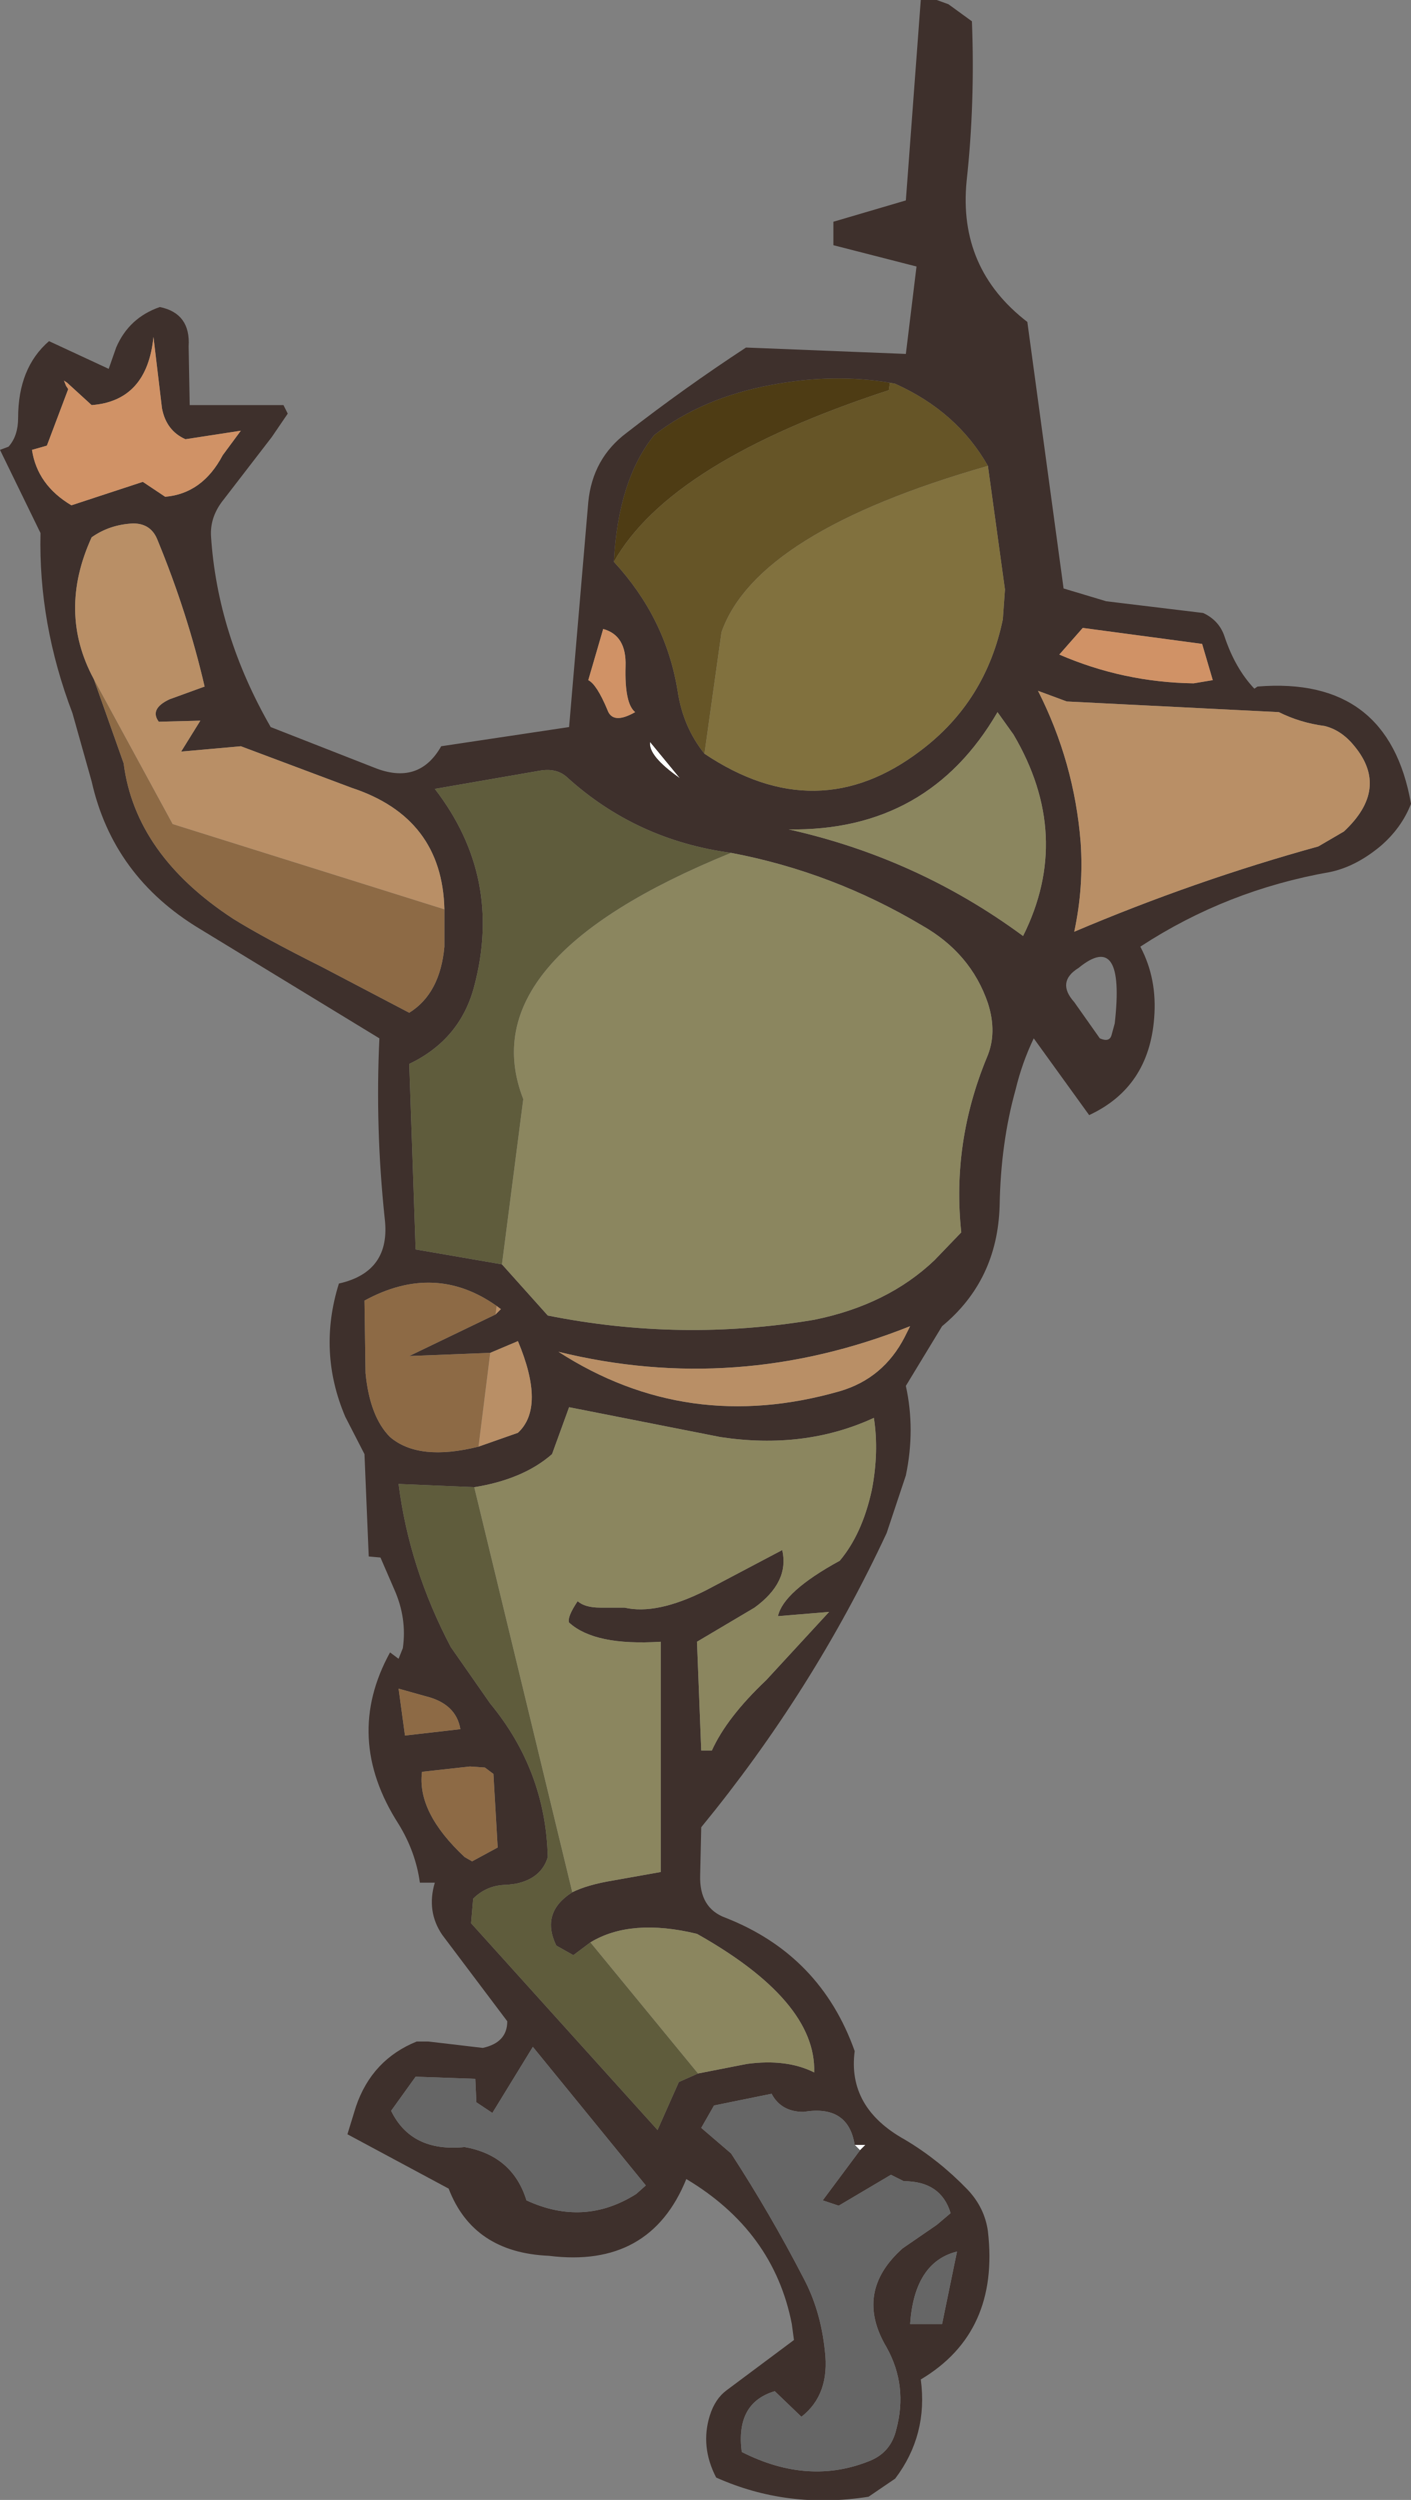 <?xml version="1.0" encoding="UTF-8" standalone="no"?>
<svg xmlns:xlink="http://www.w3.org/1999/xlink" height="117.25px" width="66.2px" xmlns="http://www.w3.org/2000/svg">
  <rect width="100%" height="100%" fill="#808080" stroke="none"/>
  <g transform="matrix(1.0, 0.0, 0.0, 1.0, 33.1, 58.7)">
    <path d="M7.25 42.15 L7.0 41.9 7.5 41.9 7.25 42.15 M-1.2 -22.2 Q-2.7 -23.25 -2.6 -23.9 L-1.2 -22.2" fill="#ffffff" fill-rule="evenodd" stroke="none"/>
    <path d="M-4.3 -32.35 Q-4.1 -36.2 -2.4 -38.3 -0.15 -40.05 3.1 -40.65 6.0 -41.2 8.65 -40.75 L8.6 -40.4 Q-1.65 -37.05 -4.3 -32.35" fill="#4e3c14" fill-rule="evenodd" stroke="none"/>
    <path d="M12.5 -57.7 Q12.65 -53.85 12.25 -50.2 11.85 -46.1 15.1 -43.6 L16.8 -31.1 18.8 -30.5 23.35 -29.95 Q24.1 -29.6 24.35 -28.85 24.85 -27.35 25.75 -26.4 L25.9 -26.5 Q32.05 -27.0 33.1 -21.0 32.65 -19.85 31.65 -19.0 30.5 -18.05 29.3 -17.8 24.45 -16.95 20.4 -14.3 21.2 -12.8 21.05 -10.95 20.8 -7.7 18.0 -6.4 L15.4 -10.0 Q14.85 -8.85 14.55 -7.6 13.85 -5.1 13.8 -2.15 13.7 1.35 11.1 3.5 L9.4 6.3 Q9.85 8.35 9.4 10.5 L8.5 13.2 Q5.05 20.6 -0.2 27.0 L-0.25 29.25 Q-0.3 30.8 0.95 31.25 5.4 33.0 7.0 37.5 6.65 40.15 9.35 41.65 10.95 42.6 12.3 44.0 13.1 44.85 13.25 45.95 13.8 50.7 10.1 52.9 10.45 55.5 8.9 57.55 L7.65 58.4 Q3.85 59.0 0.5 57.5 -0.25 56.05 0.2 54.6 0.45 53.8 1.0 53.4 L4.15 51.05 4.05 50.3 Q3.2 45.95 -0.9 43.5 -2.6 47.7 -7.35 47.1 -10.9 46.95 -12.05 43.95 L-16.8 41.4 -16.4 40.1 Q-15.65 37.9 -13.55 37.05 L-13.0 37.05 -10.45 37.35 Q-9.3 37.1 -9.3 36.1 L-12.35 32.05 Q-13.1 30.95 -12.7 29.6 L-13.4 29.6 Q-13.6 28.15 -14.4 26.85 -17.0 22.8 -14.8 18.8 L-14.4 19.1 -14.2 18.6 Q-14.0 17.2 -14.6 15.85 L-15.25 14.35 -15.8 14.3 -16.0 9.5 -16.9 7.75 Q-18.2 4.7 -17.2 1.5 -14.75 0.95 -15.05 -1.55 -15.5 -5.8 -15.3 -10.0 L-23.75 -15.15 Q-27.8 -17.6 -28.8 -22.05 L-29.7 -25.25 Q-31.3 -29.45 -31.2 -33.7 L-33.1 -37.6 -32.7 -37.75 Q-32.25 -38.25 -32.25 -39.1 -32.25 -41.45 -30.8 -42.7 L-28.0 -41.4 -27.65 -42.4 Q-27.05 -43.8 -25.6 -44.3 -24.15 -44.0 -24.25 -42.45 L-24.2 -39.7 -19.8 -39.7 -19.6 -39.3 -20.35 -38.2 -22.7 -35.15 Q-23.25 -34.4 -23.2 -33.55 -22.9 -28.95 -20.4 -24.6 L-15.55 -22.7 Q-13.45 -21.85 -12.4 -23.7 L-6.4 -24.6 -5.5 -35.15 Q-5.3 -37.2 -3.7 -38.4 -1.0 -40.5 1.9 -42.4 L9.4 -42.1 9.9 -46.2 6.0 -47.2 6.0 -48.3 9.4 -49.3 10.1 -58.7 10.85 -58.7 11.4 -58.5 12.5 -57.7 M23.3 -28.5 L17.7 -29.25 16.6 -28.0 Q19.6 -26.7 22.9 -26.65 L23.8 -26.8 23.3 -28.5 M8.65 -40.75 Q6.0 -41.2 3.1 -40.65 -0.15 -40.05 -2.4 -38.3 -4.1 -36.2 -4.3 -32.35 -1.85 -29.7 -1.3 -26.25 -1.05 -24.6 -0.05 -23.35 5.25 -19.8 10.1 -23.5 13.15 -25.8 13.95 -29.65 L14.05 -31.05 13.25 -36.85 Q11.8 -39.4 8.9 -40.7 L8.65 -40.75 M15.6 -26.3 Q17.3 -22.95 17.6 -19.2 17.75 -17.1 17.3 -15.0 22.95 -17.4 28.75 -19.0 L29.95 -19.7 Q32.1 -21.7 30.45 -23.7 29.85 -24.45 29.05 -24.65 27.9 -24.8 26.9 -25.3 L16.95 -25.8 15.6 -26.3 M14.45 -24.25 L13.7 -25.3 Q10.45 -19.7 3.9 -19.8 9.95 -18.45 14.9 -14.8 17.25 -19.5 14.45 -24.25 M19.05 -10.15 L19.2 -10.7 Q19.7 -15.1 17.5 -13.3 16.45 -12.65 17.3 -11.7 L18.5 -10.0 Q18.95 -9.8 19.05 -10.15 M-9.55 0.6 L-7.4 3.0 Q-1.15 4.25 5.1 3.2 8.55 2.5 10.75 0.4 L12.0 -0.9 Q11.55 -5.1 13.2 -9.1 13.7 -10.25 13.25 -11.65 12.45 -14.0 10.15 -15.3 5.95 -17.8 1.2 -18.7 -3.25 -19.3 -6.5 -22.25 -7.0 -22.7 -7.8 -22.55 L-12.7 -21.7 Q-9.5 -17.55 -10.85 -12.45 -11.5 -9.95 -13.9 -8.8 L-13.6 -0.1 -9.55 0.6 M-6.25 30.05 Q-5.55 29.7 -4.35 29.5 L-2.1 29.1 -2.1 18.3 Q-5.2 18.5 -6.4 17.4 -6.5 17.15 -6.0 16.4 -5.65 16.7 -4.95 16.7 L-3.8 16.7 Q-2.3 17.05 0.0 15.9 L3.6 14.0 Q3.95 15.5 2.3 16.7 L-0.4 18.3 -0.2 23.4 0.3 23.4 Q1.0 21.85 2.85 20.1 L5.8 16.9 3.4 17.1 Q3.65 15.95 6.3 14.5 7.35 13.25 7.8 11.2 8.15 9.4 7.9 7.8 4.65 9.3 0.7 8.7 L-6.4 7.3 -7.2 9.5 Q-8.45 10.6 -10.55 11.0 L-10.85 11.05 -14.4 10.9 Q-13.9 14.85 -11.95 18.55 L-10.1 21.2 Q-7.5 24.35 -7.4 28.4 -7.7 29.4 -8.9 29.65 L-9.3 29.7 Q-10.25 29.7 -10.9 30.35 L-11.0 31.5 -2.25 41.2 -1.25 38.95 -0.35 38.55 1.95 38.1 Q3.8 37.85 5.1 38.5 5.2 35.15 -0.4 32.0 -3.5 31.25 -5.4 32.4 L-6.2 33.0 -7.0 32.55 Q-7.75 31.0 -6.25 30.05 M9.6 3.5 Q1.45 6.75 -6.9 4.7 -0.85 8.6 6.3 6.55 8.35 5.95 9.35 4.0 L9.6 3.5 M7.25 42.15 L7.5 41.9 7.0 41.9 Q6.7 40.0 4.6 40.35 3.55 40.35 3.1 39.5 L0.4 40.05 -0.2 41.1 1.2 42.3 Q3.05 45.15 4.6 48.15 5.4 49.65 5.6 51.55 5.85 53.6 4.5 54.65 L3.25 53.45 Q1.4 54.0 1.7 56.3 4.85 57.9 7.75 56.7 8.7 56.3 8.95 55.25 9.5 53.2 8.5 51.4 6.95 48.8 9.25 46.75 L10.85 45.65 11.5 45.1 Q11.05 43.6 9.3 43.6 L8.7 43.3 6.25 44.75 5.5 44.5 7.25 42.15 M11.1 50.3 L11.8 46.9 Q9.8 47.4 9.6 50.3 L11.1 50.3 M-4.8 -29.2 L-5.5 -26.8 Q-5.1 -26.6 -4.6 -25.4 -4.35 -24.7 -3.3 -25.3 -3.8 -25.7 -3.75 -27.45 -3.7 -28.9 -4.8 -29.2 M-29.95 -40.75 L-30.1 -40.85 -30.0 -40.6 -29.9 -40.45 -30.9 -37.8 -31.6 -37.6 Q-31.35 -35.95 -29.75 -35.0 L-26.4 -36.1 -25.35 -35.4 Q-23.6 -35.55 -22.65 -37.35 L-21.8 -38.5 -24.4 -38.1 Q-25.3 -38.5 -25.5 -39.55 L-25.9 -42.9 Q-26.2 -39.9 -28.8 -39.7 L-29.95 -40.75 M-12.25 -16.05 Q-12.35 -20.35 -16.6 -21.75 L-21.8 -23.7 -24.6 -23.45 -23.7 -24.9 -25.65 -24.85 Q-26.1 -25.45 -25.15 -25.9 L-23.5 -26.5 Q-24.3 -29.95 -25.7 -33.35 -26.0 -34.15 -26.85 -34.15 -27.95 -34.1 -28.8 -33.5 -30.4 -30.0 -28.7 -26.85 L-27.3 -22.9 Q-26.75 -18.6 -22.15 -15.6 -20.7 -14.7 -18.0 -13.35 L-13.9 -11.2 Q-12.45 -12.1 -12.25 -14.3 L-12.25 -16.05 M-1.2 -22.2 L-2.6 -23.9 Q-2.7 -23.25 -1.2 -22.2 M-10.65 9.15 L-8.8 8.5 Q-7.5 7.3 -8.8 4.2 L-10.1 4.75 -13.9 4.9 -9.85 2.95 -9.6 2.7 -9.8 2.55 Q-12.7 0.5 -16.0 2.3 L-15.95 5.7 Q-15.75 7.75 -14.8 8.7 -13.45 9.85 -10.65 9.15 M-11.5 22.4 Q-11.7 21.2 -13.15 20.85 L-14.4 20.5 -14.1 22.7 -11.5 22.4 M-11.05 24.15 L-13.3 24.4 Q-13.55 26.3 -11.3 28.4 L-10.95 28.6 -9.75 27.95 -9.95 24.5 -10.35 24.2 -11.05 24.15 M-14.75 40.3 Q-13.8 42.25 -11.3 42.0 -9.05 42.4 -8.4 44.5 -5.7 45.75 -3.25 44.2 L-2.8 43.8 -8.1 37.3 -10.0 40.4 -10.75 39.9 -10.8 38.8 -13.6 38.7 -14.75 40.3" fill="#3e302c" fill-rule="evenodd" stroke="none"/>
    <path d="M-28.7 -26.85 L-25.0 -20.05 -12.25 -16.05 -12.25 -14.3 Q-12.45 -12.1 -13.9 -11.2 L-18.0 -13.35 Q-20.7 -14.7 -22.15 -15.6 -26.75 -18.6 -27.3 -22.9 L-28.7 -26.85 M-10.1 4.75 L-10.65 9.15 Q-13.45 9.85 -14.8 8.7 -15.75 7.75 -15.95 5.7 L-16.0 2.3 Q-12.7 0.5 -9.8 2.55 L-9.85 2.95 -13.9 4.9 -10.1 4.75 M-11.05 24.15 L-10.35 24.2 -9.95 24.5 -9.75 27.95 -10.95 28.6 -11.3 28.4 Q-13.55 26.3 -13.3 24.4 L-11.05 24.15 M-11.5 22.4 L-14.1 22.7 -14.4 20.5 -13.15 20.85 Q-11.7 21.2 -11.5 22.4" fill="#8d6a45" fill-rule="evenodd" stroke="none"/>
    <path d="M1.2 -18.7 Q-11.1 -13.7 -8.55 -7.15 L-9.55 0.6 -13.6 -0.1 -13.9 -8.8 Q-11.5 -9.95 -10.85 -12.45 -9.5 -17.55 -12.7 -21.7 L-7.8 -22.55 Q-7.0 -22.7 -6.5 -22.25 -3.25 -19.3 1.2 -18.7 M-10.85 11.05 L-6.25 30.05 Q-7.75 31.0 -7.0 32.55 L-6.2 33.0 -5.4 32.4 -0.35 38.55 -1.25 38.95 -2.25 41.2 -11.0 31.5 -10.9 30.35 Q-10.25 29.7 -9.3 29.7 L-8.9 29.65 Q-7.7 29.4 -7.4 28.4 -7.5 24.35 -10.1 21.2 L-11.95 18.55 Q-13.9 14.85 -14.4 10.9 L-10.85 11.05" fill="#5f5c3c" fill-rule="evenodd" stroke="none"/>
    <path d="M-4.3 -32.35 Q-1.65 -37.05 8.6 -40.4 L8.65 -40.75 8.9 -40.7 Q11.8 -39.4 13.25 -36.85 2.4 -33.75 0.75 -29.05 L-0.05 -23.35 Q-1.05 -24.6 -1.3 -26.25 -1.85 -29.7 -4.3 -32.35" fill="#665527" fill-rule="evenodd" stroke="none"/>
    <path d="M15.6 -26.3 L16.95 -25.8 26.9 -25.3 Q27.9 -24.8 29.05 -24.65 29.85 -24.45 30.45 -23.7 32.1 -21.7 29.95 -19.7 L28.75 -19.0 Q22.95 -17.4 17.3 -15.0 17.75 -17.1 17.6 -19.2 17.3 -22.95 15.6 -26.3 M9.6 3.5 L9.35 4.0 Q8.35 5.95 6.3 6.55 -0.85 8.6 -6.9 4.7 1.45 6.75 9.6 3.5 M-28.7 -26.85 Q-30.4 -30.0 -28.8 -33.5 -27.95 -34.1 -26.85 -34.15 -26.0 -34.15 -25.7 -33.35 -24.3 -29.95 -23.5 -26.5 L-25.15 -25.9 Q-26.1 -25.45 -25.65 -24.85 L-23.7 -24.9 -24.6 -23.45 -21.8 -23.7 -16.6 -21.75 Q-12.35 -20.35 -12.25 -16.05 L-25.0 -20.05 -28.7 -26.85 M-10.1 4.75 L-8.8 4.2 Q-7.5 7.3 -8.8 8.5 L-10.65 9.15 -10.1 4.75 M-9.8 2.55 L-9.6 2.7 -9.85 2.95 -9.8 2.55" fill="#b98f66" fill-rule="evenodd" stroke="none"/>
    <path d="M14.45 -24.25 Q17.25 -19.5 14.9 -14.8 9.95 -18.45 3.9 -19.8 10.45 -19.7 13.7 -25.3 L14.45 -24.25 M1.2 -18.7 Q5.95 -17.8 10.15 -15.3 12.45 -14.0 13.25 -11.65 13.7 -10.25 13.2 -9.1 11.55 -5.1 12.0 -0.9 L10.75 0.4 Q8.55 2.5 5.1 3.2 -1.15 4.25 -7.4 3.0 L-9.55 0.6 -8.55 -7.15 Q-11.1 -13.7 1.2 -18.7 M-10.85 11.05 L-10.55 11.0 Q-8.45 10.6 -7.2 9.5 L-6.4 7.3 0.7 8.7 Q4.65 9.3 7.9 7.8 8.15 9.4 7.8 11.2 7.35 13.25 6.3 14.5 3.65 15.95 3.4 17.1 L5.8 16.9 2.85 20.1 Q1.0 21.85 0.3 23.4 L-0.2 23.4 -0.4 18.3 2.3 16.7 Q3.95 15.5 3.6 14.0 L0.0 15.9 Q-2.3 17.05 -3.8 16.7 L-4.95 16.7 Q-5.65 16.7 -6.0 16.4 -6.5 17.15 -6.4 17.4 -5.2 18.5 -2.1 18.3 L-2.1 29.1 -4.35 29.5 Q-5.55 29.7 -6.25 30.05 L-10.85 11.05 M-5.4 32.4 Q-3.5 31.25 -0.4 32.0 5.2 35.15 5.1 38.5 3.8 37.85 1.95 38.1 L-0.35 38.55 -5.4 32.4" fill="#8b865f" fill-rule="evenodd" stroke="none"/>
    <path d="M13.25 -36.85 L14.05 -31.05 13.95 -29.65 Q13.15 -25.8 10.1 -23.5 5.25 -19.8 -0.05 -23.35 L0.75 -29.05 Q2.4 -33.75 13.25 -36.85" fill="#81713e" fill-rule="evenodd" stroke="none"/>
    <path d="M7.0 41.9 L7.25 42.15 5.5 44.5 6.25 44.75 8.7 43.3 9.3 43.6 Q11.05 43.6 11.5 45.1 L10.85 45.65 9.25 46.75 Q6.95 48.8 8.5 51.4 9.5 53.2 8.95 55.25 8.7 56.3 7.75 56.7 4.85 57.9 1.7 56.3 1.4 54.0 3.25 53.45 L4.5 54.65 Q5.85 53.6 5.6 51.55 5.4 49.65 4.6 48.15 3.05 45.15 1.2 42.3 L-0.2 41.1 0.4 40.05 3.1 39.5 Q3.55 40.35 4.6 40.35 6.7 40.0 7.0 41.9 M11.1 50.3 L9.6 50.3 Q9.8 47.4 11.8 46.9 L11.1 50.3 M-14.75 40.3 L-13.6 38.7 -10.8 38.8 -10.75 39.9 -10.0 40.4 -8.1 37.3 -2.8 43.8 -3.25 44.2 Q-5.7 45.75 -8.4 44.5 -9.05 42.4 -11.3 42.0 -13.8 42.25 -14.75 40.3" fill="#666666" fill-rule="evenodd" stroke="none"/>
    <path d="M23.3 -28.5 L23.8 -26.8 22.9 -26.65 Q19.6 -26.7 16.6 -28.0 L17.7 -29.25 23.3 -28.5 M-29.95 -40.75 L-28.8 -39.7 Q-26.2 -39.9 -25.9 -42.9 L-25.5 -39.55 Q-25.3 -38.5 -24.4 -38.1 L-21.8 -38.5 -22.65 -37.35 Q-23.6 -35.55 -25.35 -35.4 L-26.4 -36.1 -29.75 -35.0 Q-31.35 -35.95 -31.6 -37.6 L-30.9 -37.8 -29.9 -40.45 -30.0 -40.6 -30.1 -40.85 -29.95 -40.75 M-4.8 -29.2 Q-3.7 -28.9 -3.75 -27.45 -3.8 -25.7 -3.3 -25.3 -4.35 -24.7 -4.6 -25.4 -5.1 -26.6 -5.5 -26.8 L-4.8 -29.2" fill="#d09266" fill-rule="evenodd" stroke="none"/>
  </g>
</svg>
